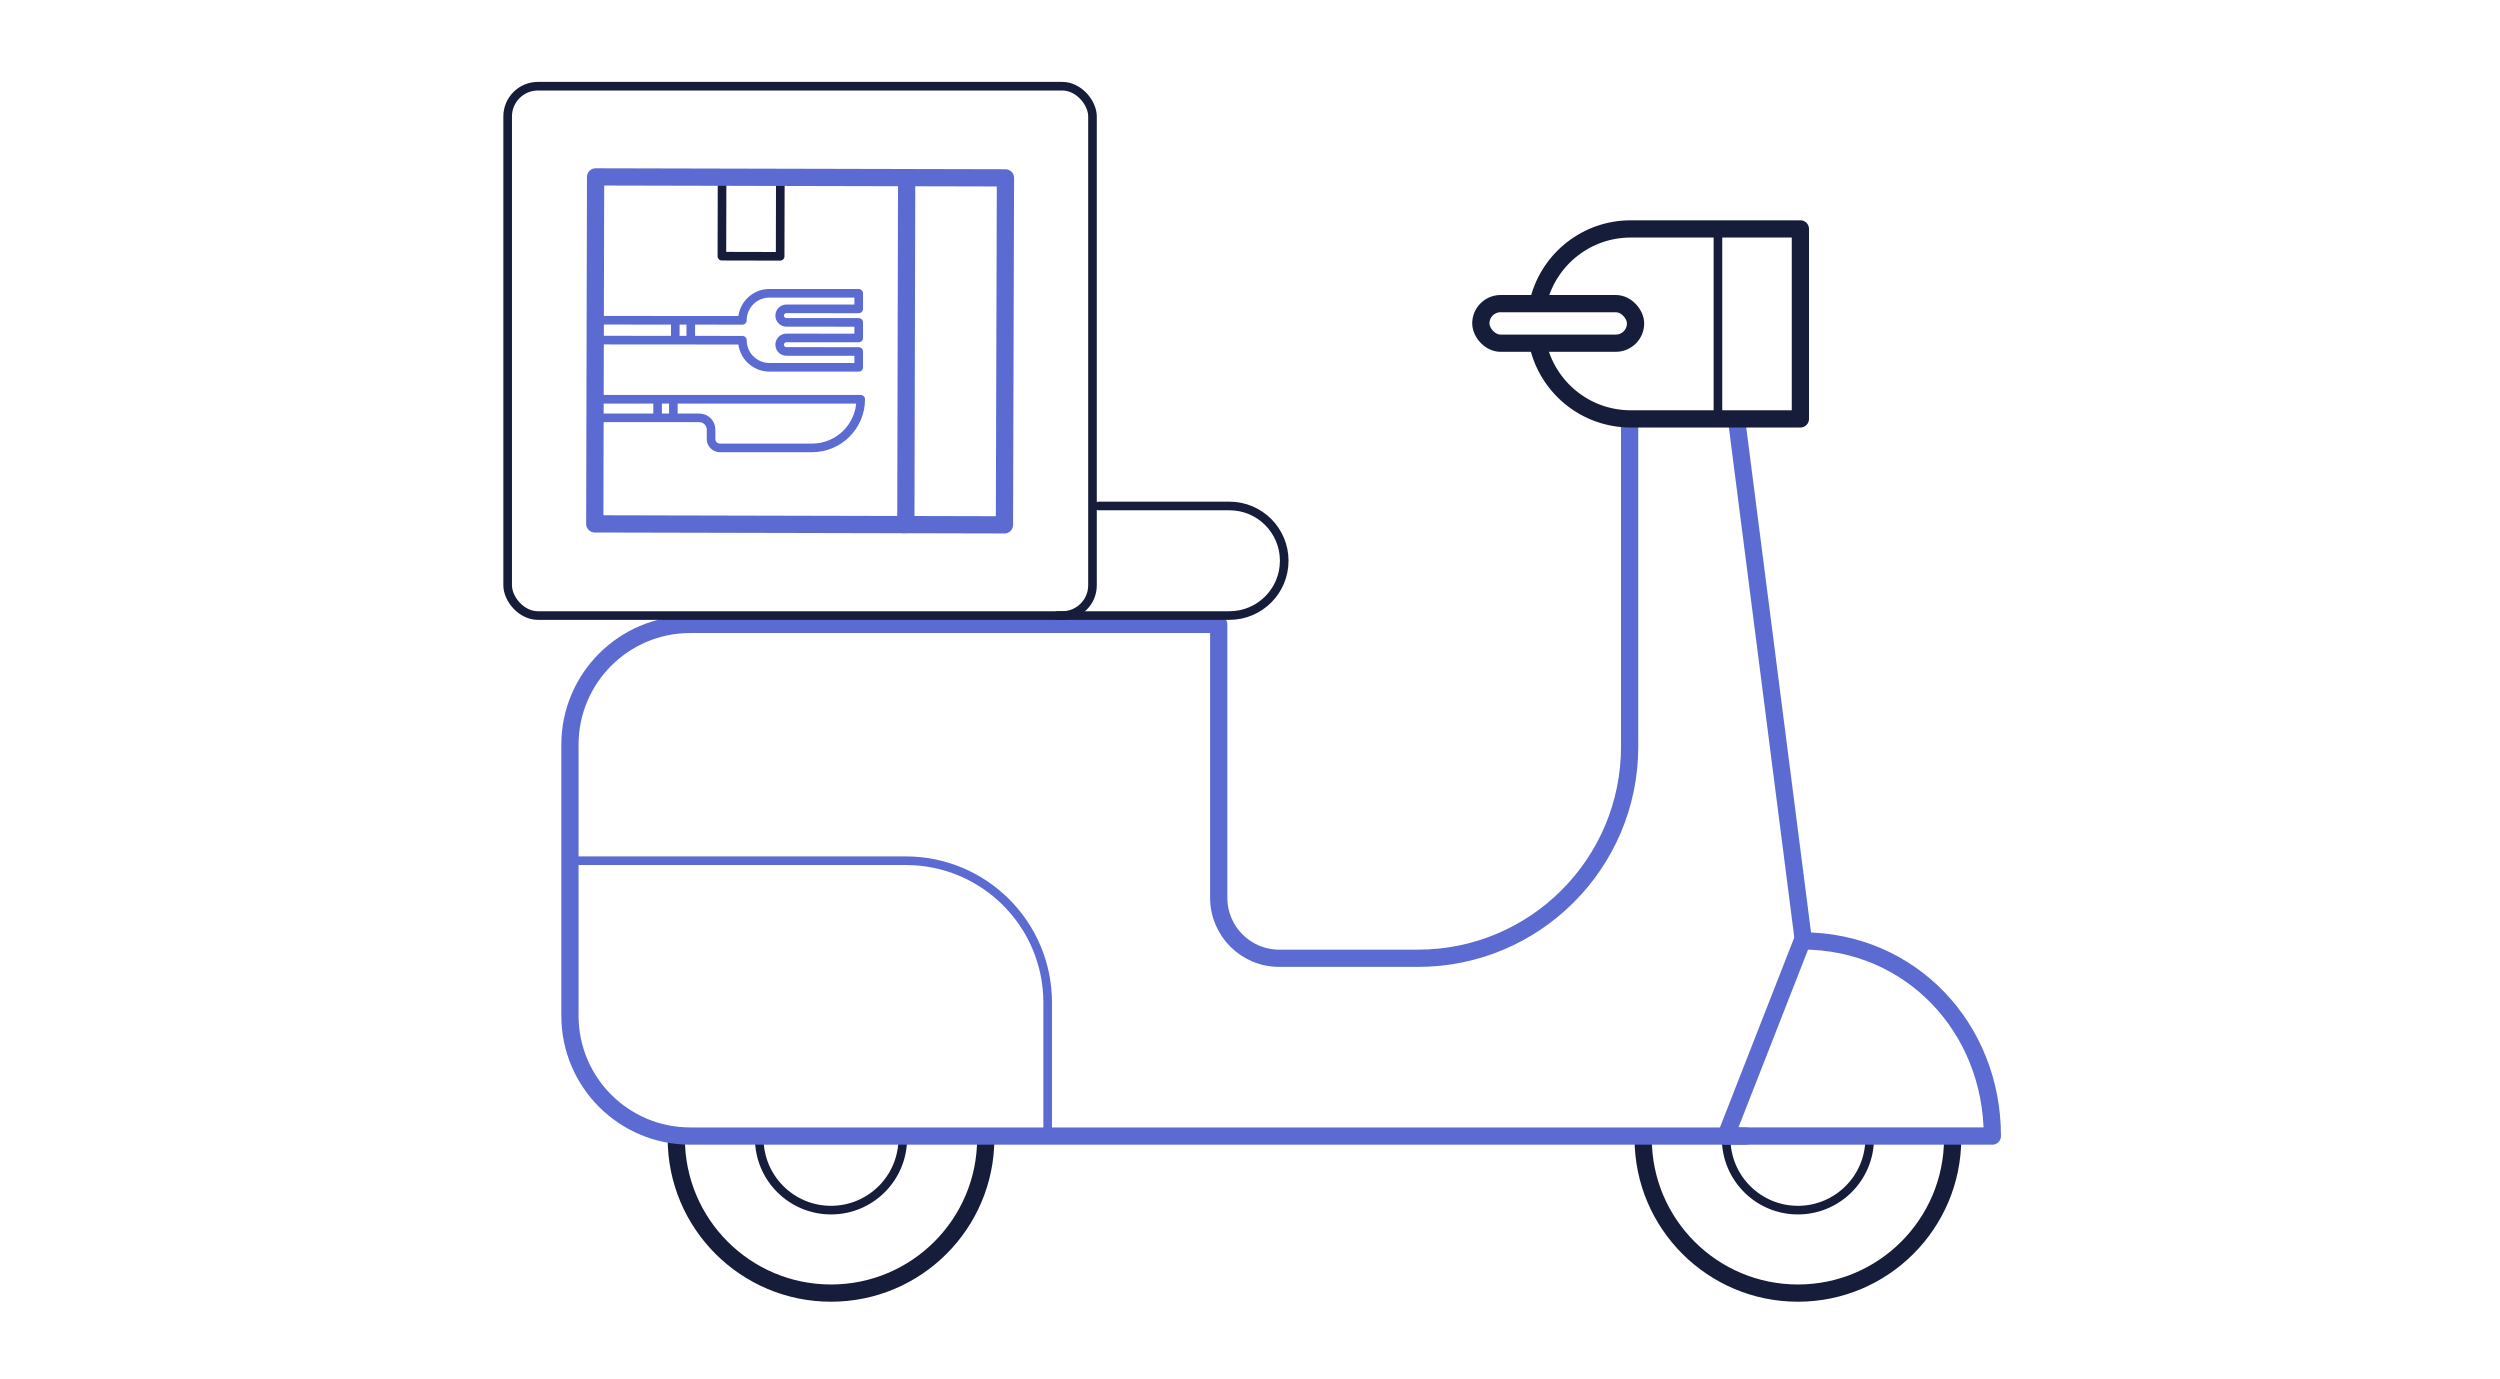 <?xml version="1.0" encoding="UTF-8"?>
<svg id="icons" xmlns="http://www.w3.org/2000/svg" width="290" height="160" version="1.1" viewBox="0 0 290 160">
  <!-- Generator: Adobe Illustrator 29.7.1, SVG Export Plug-In . SVG Version: 2.1.1 Build 8)  -->
  <defs>
    <style>
      .st0, .st1, .st2, .st3, .st4 {
        stroke-linecap: round;
      }

      .st0, .st1, .st2, .st3, .st4, .st5 {
        fill: none;
        stroke-linejoin: round;
      }

      .st0, .st2, .st5 {
        stroke: #5b6bd2;
      }

      .st1, .st3 {
        stroke: #151d3a;
      }

      .st2, .st3 {
        stroke-width: 2px;
      }

      .st4 {
        stroke: #171c3a;
      }
    </style>
  </defs>
  <g>
    <path class="st3" d="M114.348,132.05c0,9.914-8.037,17.95-17.95,17.95s-17.95-8.037-17.95-17.95"/>
    <path class="st1" d="M104.723,132.05c0,4.598-3.727,8.325-8.325,8.325s-8.325-3.727-8.325-8.325"/>
  </g>
  <g>
    <path class="st3" d="M226.507,132.05c0,9.914-8.037,17.95-17.95,17.95s-17.95-8.037-17.95-17.95"/>
    <path class="st1" d="M216.882,132.05c0,4.598-3.727,8.325-8.325,8.325s-8.325-3.727-8.325-8.325"/>
  </g>
  <line class="st2" x1="209.184" y1="109.039" x2="201.513" y2="49.241"/>
  <path class="st2" d="M189.038,48.839v37.767c0,13.56-10.993,24.553-24.553,24.553h-16.098c-3.874,0-7.015-3.141-7.015-7.015v-31.714h-61.307c-7.705,0-13.951,6.246-13.951,13.951v31.451c0,7.705,6.246,13.951,13.951,13.951h122.426"/>
  <path class="st1" d="M122.677,71.403h19.938c3.51,0,6.355-2.845,6.355-6.355h0c0-3.51-2.845-6.355-6.355-6.355h-15.186"/>
  <path class="st2" d="M231.112,131.782v0h-30.916l8.859-22.635h0c12.58,0,22.057,10.055,22.057,22.635"/>
  <path class="st0" d="M66.316,99.843h38.757c9.088,0,16.456,7.367,16.456,16.456v15.484"/>
  <rect class="st1" x="58.888" y="10" width="67.84" height="61.403" rx="3.508" ry="3.508"/>
  <g>
    <g>
      <line class="st5" x1="78.11" y1="46.284" x2="78.11" y2="48.495"/>
      <line class="st5" x1="76.284" y1="48.495" x2="76.284" y2="46.284"/>
      <path class="st5" d="M69.02,48.471h12.102c.752 0,1.362.61,1.362,1.362v1.101c0,.564.457,1.021,1.021,1.021h10.697c3.114,0,5.639-2.525,5.639-5.639h0s-22.782-0-22.782-0h-8.039"/>
    </g>
    <g>
      <path class="st5" d="M69.02,39.453l17.097.013v0c0,1.734,1.405,3.139,3.139,3.139l10.355.004v-1.836s-8.383-.004-8.383-.004c-.434,0-.785-.351-.785-.785s.351-.785.785-.785l8.383.004v-1.805s-8.383-.004-8.383-.004c-.434,0-.785-.351-.785-.785,0-.434.351-.785.785-.785l8.383.004v-1.804s-10.355-.004-10.355-.004c-1.734,0-3.139,1.405-3.139,3.139l-17.097-.013"/>
      <line class="st5" x1="80.128" y1="37.194" x2="80.128" y2="39.405"/>
      <line class="st5" x1="78.337" y1="37.177" x2="78.326" y2="39.594"/>
    </g>
  </g>
  <g>
    <rect class="st4" x="83.75" y="20.563" width="6.758" height="9.162" transform="translate(.059 -.204) rotate(.134)"/>
    <polyline class="st2" points="104.924 20.605 116.632 20.632 116.515 60.882 104.807 60.854"/>
    <rect class="st2" x="69.042" y="20.563" width="36.083" height="40.25" transform="translate(.095 -.204) rotate(.134)"/>
  </g>
  <path class="st3" d="M178.522,34.703c1.263-4.693,5.548-8.147,10.64-8.147h19.683v22.036h-19.683c-5.265,0-9.668-3.693-10.759-8.631"/>
  <line class="st4" x1="199.279" y1="26.562" x2="199.279" y2="48.47"/>
  <rect class="st3" x="171.777" y="35.22" width="17.948" height="4.592" rx="2.296" ry="2.296"/>
</svg>